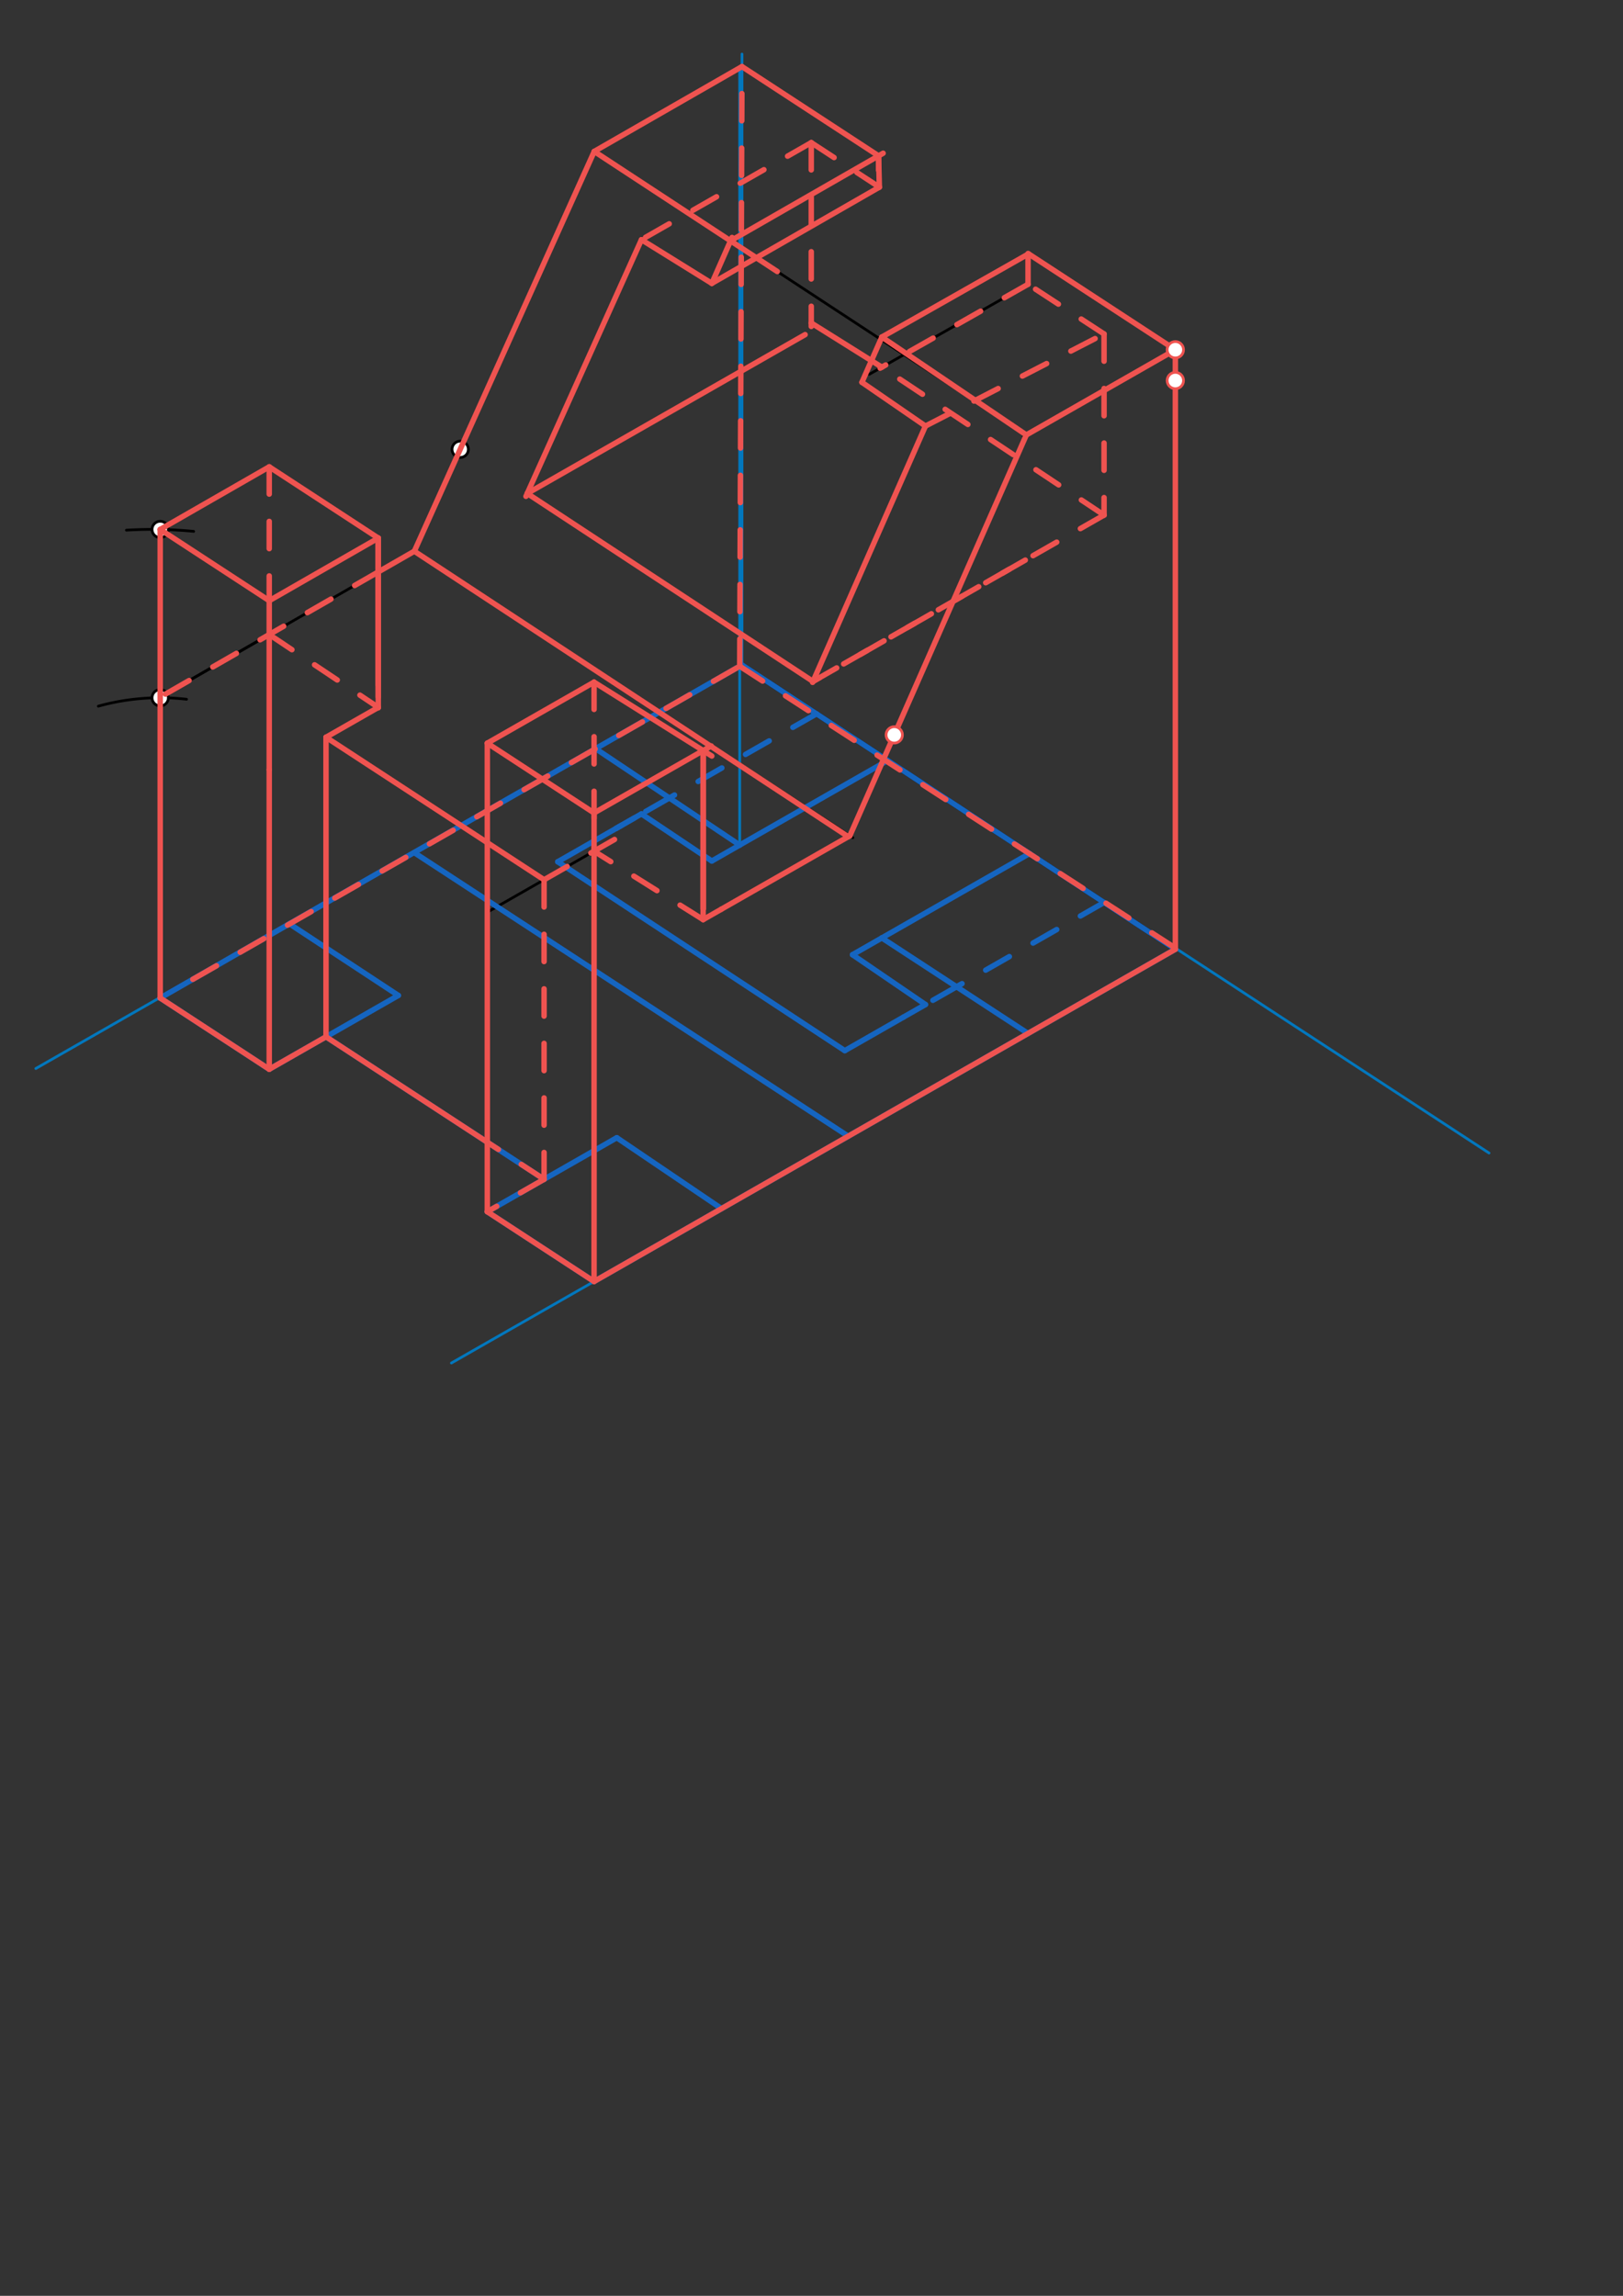 <svg xmlns="http://www.w3.org/2000/svg" class="svg--1it" height="100%" preserveAspectRatio="xMidYMid meet" viewBox="0 0 595.276 841.89" width="100%"><rect x="0" y="0" width="595.276" height="841.89" fill="#333333" stroke="none"/><defs><marker id="marker-arrow" markerHeight="16" markerUnits="userSpaceOnUse" markerWidth="24" orient="auto-start-reverse" refX="24" refY="4" viewBox="0 0 24 8"><path d="M 0 0 L 24 4 L 0 8 z" stroke="inherit"></path></marker></defs><g class="aux-layer--1FB"><g class="element--2qn"><line stroke="#0277BD" stroke-dasharray="none" stroke-linecap="round" stroke-width="1" x1="272.141" x2="272.141" y1="243.828" y2="19.828"></line></g><g class="element--2qn"><line stroke="#0277BD" stroke-dasharray="none" stroke-linecap="round" stroke-width="1" x1="272.141" x2="13.141" y1="243.828" y2="391.828"></line></g><g class="element--2qn"><line stroke="#0277BD" stroke-dasharray="none" stroke-linecap="round" stroke-width="1" x1="272.141" x2="546.141" y1="243.828" y2="422.828"></line></g><g class="element--2qn"><line stroke="#0277BD" stroke-dasharray="none" stroke-linecap="round" stroke-width="1" x1="431.088" x2="165.568" y1="348.1" y2="499.826"></line></g><g class="element--2qn"><line stroke="#0277BD" stroke-dasharray="10" stroke-linecap="round" stroke-width="1" x1="271.306" x2="325.849" y1="309.888" y2="278.721"></line></g><g class="element--2qn"><line stroke="#0277BD" stroke-dasharray="10" stroke-linecap="round" stroke-width="1" x1="323.439" x2="378.08" y1="343.946" y2="312.723"></line></g><g class="element--2qn"><line stroke="#0277BD" stroke-dasharray="none" stroke-linecap="round" stroke-width="1" x1="98.75" x2="146.104" y1="392.097" y2="365.038"></line></g><g class="element--2qn"><line stroke="#0277BD" stroke-dasharray="none" stroke-linecap="round" stroke-width="1" x1="271.306" x2="260.96" y1="309.888" y2="315.805"></line></g><g class="element--2qn"><line stroke="#0277BD" stroke-dasharray="none" stroke-linecap="round" stroke-width="1" x1="271.306" x2="271.306" y1="309.888" y2="24.414"></line></g><g class="element--2qn"><path d="M 36.065 258.959 A 85.039 85.039 0 0 1 68.418 256.425" fill="none" stroke="#000000" stroke-dasharray="none" stroke-linecap="round" stroke-width="1"></path></g><g class="element--2qn"><line stroke="#000000" stroke-dasharray="none" stroke-linecap="round" stroke-width="1" x1="58.363" x2="104.928" y1="255.876" y2="229.143"></line></g><g class="element--2qn"><line stroke="#000000" stroke-dasharray="none" stroke-linecap="round" stroke-width="1" x1="58.363" x2="152.031" y1="255.876" y2="202.102"></line></g><g class="element--2qn"><line stroke="#000000" stroke-dasharray="none" stroke-linecap="round" stroke-width="1" x1="151.97" x2="312.799" y1="202.136" y2="307.204"></line></g><g class="element--2qn"><line stroke="#000000" stroke-dasharray="none" stroke-linecap="round" stroke-width="1" x1="178.732" x2="225.788" y1="334.511" y2="307.621"></line></g><g class="element--2qn"><path d="M 46.36 194.416 A 157.287 157.287 0 0 1 71.025 194.857" fill="none" stroke="#000000" stroke-dasharray="none" stroke-linecap="round" stroke-width="1"></path></g><g class="element--2qn"><line stroke="#000000" stroke-dasharray="none" stroke-linecap="round" stroke-width="1" x1="178.732" x2="218.374" y1="272.529" y2="249.876"></line></g><g class="element--2qn"><line stroke="#000000" stroke-dasharray="none" stroke-linecap="round" stroke-width="1" x1="272.141" x2="217.957" y1="24.421" y2="55.528"></line></g><g class="element--2qn"><line stroke="#000000" stroke-dasharray="none" stroke-linecap="round" stroke-width="1" x1="431.088" x2="375.411" y1="128.259" y2="160.075"></line></g><g class="element--2qn"><line stroke="#000000" stroke-dasharray="none" stroke-linecap="round" stroke-width="1" x1="217.957" x2="376.706" y1="55.528" y2="159.669"></line></g><g class="element--2qn"><line stroke="#000000" stroke-dasharray="none" stroke-linecap="round" stroke-width="1" x1="377.058" x2="322.955" y1="92.962" y2="123.878"></line></g><g class="element--2qn"><line stroke="#000000" stroke-dasharray="none" stroke-linecap="round" stroke-width="1" x1="377.058" x2="318.827" y1="104.251" y2="137.264"></line></g><g class="element--2qn"><line stroke="#000000" stroke-dasharray="none" stroke-linecap="round" stroke-width="1" x1="322.531" x2="261.078" y1="68.63" y2="103.91"></line></g><g class="element--2qn"><circle cx="58.759" cy="255.875" r="3" stroke="#000000" stroke-width="1" fill="#ffffff"></circle>}</g><g class="element--2qn"><circle cx="58.759" cy="194.153" r="3" stroke="#000000" stroke-width="1" fill="#ffffff"></circle>}</g><g class="element--2qn"><circle cx="168.789" cy="164.768" r="3" stroke="#000000" stroke-width="1" fill="#ffffff"></circle>}</g></g><g class="main-layer--3Vd"><g class="element--2qn"><line stroke="#000000" stroke-dasharray="none" stroke-linecap="round" stroke-width="2" x1="272.141" x2="431.088" y1="243.828" y2="348.1"></line></g><g class="element--2qn"><line stroke="#1565C0" stroke-dasharray="none" stroke-linecap="round" stroke-width="2" x1="272.141" x2="431.088" y1="243.828" y2="348.1"></line></g><g class="element--2qn"><line stroke="#1565C0" stroke-dasharray="none" stroke-linecap="round" stroke-width="2" x1="431.088" x2="217.888" y1="348.1" y2="469.928"></line></g><g class="element--2qn"><line stroke="#1565C0" stroke-dasharray="none" stroke-linecap="round" stroke-width="2" x1="217.888" x2="178.732" y1="469.928" y2="444.348"></line></g><g class="element--2qn"><line stroke="#1565C0" stroke-dasharray="none" stroke-linecap="round" stroke-width="2" x1="178.732" x2="226.224" y1="444.348" y2="417.209"></line></g><g class="element--2qn"><line stroke="#1565C0" stroke-dasharray="none" stroke-linecap="round" stroke-width="2" x1="264.635" x2="226.224" y1="443.216" y2="417.209"></line></g><g class="element--2qn"><line stroke="#1565C0" stroke-dasharray="none" stroke-linecap="round" stroke-width="2" x1="199.551" x2="119.57" y1="432.451" y2="380.2"></line></g><g class="element--2qn"><line stroke="#1565C0" stroke-dasharray="none" stroke-linecap="round" stroke-width="2" x1="98.75" x2="146.104" y1="392.097" y2="365.038"></line></g><g class="element--2qn"><line stroke="#1565C0" stroke-dasharray="none" stroke-linecap="round" stroke-width="2" x1="146.104" x2="106.149" y1="365.038" y2="338.766"></line></g><g class="element--2qn"><line stroke="#1565C0" stroke-dasharray="none" stroke-linecap="round" stroke-width="2" x1="106.149" x2="58.759" y1="338.766" y2="365.972"></line></g><g class="element--2qn"><line stroke="#1565C0" stroke-dasharray="none" stroke-linecap="round" stroke-width="2" x1="58.759" x2="98.75" y1="365.972" y2="392.097"></line></g><g class="element--2qn"><line stroke="#1565C0" stroke-dasharray="none" stroke-linecap="round" stroke-width="2" x1="106.149" x2="272.141" y1="338.766" y2="243.828"></line></g><g class="element--2qn"><line stroke="#1565C0" stroke-dasharray="none" stroke-linecap="round" stroke-width="2" x1="218.458" x2="271.306" y1="274.532" y2="309.888"></line></g><g class="element--2qn"><line stroke="#1565C0" stroke-dasharray="none" stroke-linecap="round" stroke-width="2" x1="325.571" x2="271.306" y1="278.879" y2="309.888"></line></g><g class="element--2qn"><line stroke="#1565C0" stroke-dasharray="none" stroke-linecap="round" stroke-width="2" x1="377.589" x2="323.439" y1="313.004" y2="343.946"></line></g><g class="element--2qn"><line stroke="#1565C0" stroke-dasharray="none" stroke-linecap="round" stroke-width="2" x1="323.439" x2="377.058" y1="343.946" y2="378.974"></line></g><g class="element--2qn"><line stroke="#1565C0" stroke-dasharray="10" stroke-linecap="round" stroke-width="2" x1="404.939" x2="350.85" y1="330.945" y2="361.853"></line></g><g class="element--2qn"><line stroke="#1565C0" stroke-dasharray="10" stroke-linecap="round" stroke-width="2" x1="299.486" x2="245.494" y1="261.767" y2="292.62"></line></g><g class="element--2qn"><line stroke="#1565C0" stroke-dasharray="none" stroke-linecap="round" stroke-width="2" x1="271.306" x2="261.078" y1="309.888" y2="315.738"></line></g><g class="element--2qn"><line stroke="#1565C0" stroke-dasharray="none" stroke-linecap="round" stroke-width="2" x1="323.439" x2="312.673" y1="343.946" y2="350.099"></line></g><g class="element--2qn"><line stroke="#1565C0" stroke-dasharray="none" stroke-linecap="round" stroke-width="2" x1="261.078" x2="235.266" y1="315.738" y2="298.469"></line></g><g class="element--2qn"><line stroke="#1565C0" stroke-dasharray="none" stroke-linecap="round" stroke-width="2" x1="235.266" x2="225.97" y1="298.469" y2="303.786"></line></g><g class="element--2qn"><line stroke="#1565C0" stroke-dasharray="none" stroke-linecap="round" stroke-width="2" x1="312.673" x2="339.435" y1="350.099" y2="368.376"></line></g><g class="element--2qn"><line stroke="#1565C0" stroke-dasharray="none" stroke-linecap="round" stroke-width="2" x1="339.435" x2="331.414" y1="368.376" y2="372.959"></line></g><g class="element--2qn"><line stroke="#1565C0" stroke-dasharray="10" stroke-linecap="round" stroke-width="2" x1="245.494" x2="225.97" y1="292.62" y2="303.786"></line></g><g class="element--2qn"><line stroke="#1565C0" stroke-dasharray="10" stroke-linecap="round" stroke-width="2" x1="350.85" x2="339.435" y1="361.853" y2="368.376"></line></g><g class="element--2qn"><line stroke="#1565C0" stroke-dasharray="none" stroke-linecap="round" stroke-width="2" x1="232.661" x2="204.568" y1="299.96" y2="316.013"></line></g><g class="element--2qn"><line stroke="#1565C0" stroke-dasharray="none" stroke-linecap="round" stroke-width="2" x1="331.414" x2="309.845" y1="372.959" y2="385.284"></line></g><g class="element--2qn"><line stroke="#1565C0" stroke-dasharray="none" stroke-linecap="round" stroke-width="2" x1="204.568" x2="309.845" y1="316.013" y2="385.284"></line></g><g class="element--2qn"><line stroke="#1565C0" stroke-dasharray="none" stroke-linecap="round" stroke-width="2" x1="151.97" x2="311.15" y1="312.687" y2="416.677"></line></g><g class="element--2qn"><line stroke="#EF5350" stroke-dasharray="none" stroke-linecap="round" stroke-width="2" x1="58.759" x2="58.759" y1="194.153" y2="365.972"></line></g><g class="element--2qn"><line stroke="#EF5350" stroke-dasharray="none" stroke-linecap="round" stroke-width="2" x1="98.75" x2="58.759" y1="392.097" y2="365.972"></line></g><g class="element--2qn"><line stroke="#EF5350" stroke-dasharray="none" stroke-linecap="round" stroke-width="2" x1="98.75" x2="98.75" y1="392.097" y2="282.26"></line></g><g class="element--2qn"><line stroke="#EF5350" stroke-dasharray="none" stroke-linecap="round" stroke-width="2" x1="119.57" x2="199.551" y1="270.363" y2="322.614"></line></g><g class="element--2qn"><line stroke="#EF5350" stroke-dasharray="none" stroke-linecap="round" stroke-width="2" x1="58.759" x2="98.75" y1="194.153" y2="171.195"></line></g><g class="element--2qn"><line stroke="#EF5350" stroke-dasharray="none" stroke-linecap="round" stroke-width="2" x1="178.732" x2="217.888" y1="272.529" y2="298.11"></line></g><g class="element--2qn"><line stroke="#EF5350" stroke-dasharray="none" stroke-linecap="round" stroke-width="2" x1="178.732" x2="217.888" y1="272.529" y2="250.154"></line></g><g class="element--2qn"><line stroke="#EF5350" stroke-dasharray="none" stroke-linecap="round" stroke-width="2" x1="217.888" x2="261.078" y1="250.154" y2="277.24"></line></g><g class="element--2qn"><line stroke="#EF5350" stroke-dasharray="none" stroke-linecap="round" stroke-width="2" x1="264.555" x2="311.699" y1="333.425" y2="306.485"></line></g><g class="element--2qn"><line stroke="#EF5350" stroke-dasharray="none" stroke-linecap="round" stroke-width="2" x1="311.117" x2="151.97" y1="306.818" y2="202.136"></line></g><g class="element--2qn"><line stroke="#EF5350" stroke-dasharray="none" stroke-linecap="round" stroke-width="2" x1="98.75" x2="98.75" y1="282.26" y2="220.279"></line></g><g class="element--2qn"><line stroke="#EF5350" stroke-dasharray="none" stroke-linecap="round" stroke-width="2" x1="138.742" x2="138.742" y1="197.32" y2="255.594"></line></g><g class="element--2qn"><line stroke="#EF5350" stroke-dasharray="none" stroke-linecap="round" stroke-width="2" x1="138.742" x2="138.742" y1="197.32" y2="251.233"></line></g><g class="element--2qn"><line stroke="#EF5350" stroke-dasharray="none" stroke-linecap="round" stroke-width="2" x1="138.742" x2="119.57" y1="259.408" y2="270.363"></line></g><g class="element--2qn"><line stroke="#EF5350" stroke-dasharray="none" stroke-linecap="round" stroke-width="2" x1="178.732" x2="178.732" y1="272.529" y2="444.348"></line></g><g class="element--2qn"><line stroke="#EF5350" stroke-dasharray="none" stroke-linecap="round" stroke-width="2" x1="217.888" x2="217.888" y1="298.11" y2="469.928"></line></g><g class="element--2qn"><line stroke="#EF5350" stroke-dasharray="none" stroke-linecap="round" stroke-width="2" x1="217.888" x2="260.873" y1="298.11" y2="273.547"></line></g><g class="element--2qn"><line stroke="#EF5350" stroke-dasharray="none" stroke-linecap="round" stroke-width="2" x1="217.888" x2="431.088" y1="469.928" y2="348.1"></line></g><g class="element--2qn"><line stroke="#EF5350" stroke-dasharray="none" stroke-linecap="round" stroke-width="2" x1="98.75" x2="119.57" y1="392.097" y2="380.2"></line></g><g class="element--2qn"><line stroke="#EF5350" stroke-dasharray="none" stroke-linecap="round" stroke-width="2" x1="119.57" x2="178.732" y1="380.2" y2="418.849"></line></g><g class="element--2qn"><line stroke="#EF5350" stroke-dasharray="none" stroke-linecap="round" stroke-width="2" x1="119.57" x2="119.57" y1="270.363" y2="380.2"></line></g><g class="element--2qn"><line stroke="#EF5350" stroke-dasharray="10" stroke-linecap="round" stroke-width="2" x1="199.551" x2="199.551" y1="322.614" y2="432.451"></line></g><g class="element--2qn"><line stroke="#EF5350" stroke-dasharray="10" stroke-linecap="round" stroke-width="2" x1="199.551" x2="178.732" y1="432.451" y2="418.849"></line></g><g class="element--2qn"><line stroke="#EF5350" stroke-dasharray="10" stroke-linecap="round" stroke-width="2" x1="199.551" x2="178.732" y1="432.451" y2="444.348"></line></g><g class="element--2qn"><line stroke="#EF5350" stroke-dasharray="none" stroke-linecap="round" stroke-width="2" x1="98.75" x2="138.742" y1="220.279" y2="197.32"></line></g><g class="element--2qn"><line stroke="#EF5350" stroke-dasharray="none" stroke-linecap="round" stroke-width="2" x1="138.742" x2="138.742" y1="197.32" y2="259.556"></line></g><g class="element--2qn"><line stroke="#EF5350" stroke-dasharray="none" stroke-linecap="round" stroke-width="2" x1="178.732" x2="217.888" y1="444.348" y2="469.928"></line></g><g class="element--2qn"><line stroke="#EF5350" stroke-dasharray="none" stroke-linecap="round" stroke-width="2" x1="376.434" x2="311.699" y1="159.49" y2="306.485"></line></g><g class="element--2qn"><line stroke="#EF5350" stroke-dasharray="none" stroke-linecap="round" stroke-width="2" x1="376.434" x2="431.088" y1="159.49" y2="128.259"></line></g><g class="element--2qn"><line stroke="#EF5350" stroke-dasharray="none" stroke-linecap="round" stroke-width="2" x1="431.088" x2="431.088" y1="128.259" y2="348.1"></line></g><g class="element--2qn"><line stroke="#EF5350" stroke-dasharray="none" stroke-linecap="round" stroke-width="2" x1="431.088" x2="377.058" y1="128.259" y2="92.962"></line></g><g class="element--2qn"><line stroke="#EF5350" stroke-dasharray="none" stroke-linecap="round" stroke-width="2" x1="377.255" x2="323.439" y1="93.091" y2="123.601"></line></g><g class="element--2qn"><line stroke="#EF5350" stroke-dasharray="none" stroke-linecap="round" stroke-width="2" x1="323.439" x2="376.434" y1="123.601" y2="159.49"></line></g><g class="element--2qn"><line stroke="#EF5350" stroke-dasharray="none" stroke-linecap="round" stroke-width="2" x1="285.102" x2="217.957" y1="99.576" y2="55.528"></line></g><g class="element--2qn"><line stroke="#EF5350" stroke-dasharray="none" stroke-linecap="round" stroke-width="2" x1="217.957" x2="272.141" y1="55.528" y2="24.421"></line></g><g class="element--2qn"><line stroke="#EF5350" stroke-dasharray="none" stroke-linecap="round" stroke-width="2" x1="217.957" x2="151.97" y1="55.528" y2="202.136"></line></g><g class="element--2qn"><line stroke="#EF5350" stroke-dasharray="none" stroke-linecap="round" stroke-width="2" x1="323.439" x2="316.13" y1="123.601" y2="140.199"></line></g><g class="element--2qn"><line stroke="#EF5350" stroke-dasharray="none" stroke-linecap="round" stroke-width="2" x1="235.266" x2="192.906" y1="87.897" y2="182.012"></line></g><g class="element--2qn"><line stroke="#EF5350" stroke-dasharray="none" stroke-linecap="round" stroke-width="2" x1="339.435" x2="298.039" y1="156.233" y2="250.232"></line></g><g class="element--2qn"><line stroke="#EF5350" stroke-dasharray="none" stroke-linecap="round" stroke-width="2" x1="193.385" x2="298.192" y1="180.947" y2="249.886"></line></g><g class="element--2qn"><line stroke="#EF5350" stroke-dasharray="none" stroke-linecap="round" stroke-width="2" x1="193.385" x2="295.304" y1="180.947" y2="122.708"></line></g><g class="element--2qn"><line stroke="#EF5350" stroke-dasharray="10" stroke-linecap="round" stroke-width="2" x1="298.192" x2="376.051" y1="249.886" y2="205.394"></line></g><g class="element--2qn"><line stroke="#EF5350" stroke-dasharray="10" stroke-linecap="round" stroke-width="2" x1="377.058" x2="377.058" y1="104.251" y2="93.203"></line></g><g class="element--2qn"><line stroke="#EF5350" stroke-dasharray="10" stroke-linecap="round" stroke-width="2" x1="339.435" x2="404.939" y1="156.233" y2="122.466"></line></g><g class="element--2qn"><line stroke="#EF5350" stroke-dasharray="10" stroke-linecap="round" stroke-width="2" x1="404.939" x2="377.058" y1="122.466" y2="104.251"></line></g><g class="element--2qn"><line stroke="#EF5350" stroke-dasharray="10" stroke-linecap="round" stroke-width="2" x1="377.058" x2="322.807" y1="104.251" y2="135.008"></line></g><g class="element--2qn"><line stroke="#EF5350" stroke-dasharray="10" stroke-linecap="round" stroke-width="2" x1="404.939" x2="404.939" y1="122.466" y2="188.887"></line></g><g class="element--2qn"><line stroke="#EF5350" stroke-dasharray="10" stroke-linecap="round" stroke-width="2" x1="404.939" x2="323.439" y1="188.887" y2="134.649"></line></g><g class="element--2qn"><line stroke="#EF5350" stroke-dasharray="10" stroke-linecap="round" stroke-width="2" x1="297.547" x2="297.547" y1="52.308" y2="119.709"></line></g><g class="element--2qn"><line stroke="#EF5350" stroke-dasharray="none" stroke-linecap="round" stroke-width="2" x1="297.547" x2="323.439" y1="118.437" y2="134.649"></line></g><g class="element--2qn"><line stroke="#EF5350" stroke-dasharray="10" stroke-linecap="round" stroke-width="2" x1="217.888" x2="217.888" y1="250.154" y2="312.136"></line></g><g class="element--2qn"><line stroke="#EF5350" stroke-dasharray="10" stroke-linecap="round" stroke-width="2" x1="225.398" x2="199.551" y1="307.844" y2="322.614"></line></g><g class="element--2qn"><line stroke="#EF5350" stroke-dasharray="none" stroke-linecap="round" stroke-width="2" x1="98.75" x2="138.742" y1="171.195" y2="197.32"></line></g><g class="element--2qn"><line stroke="#EF5350" stroke-dasharray="none" stroke-linecap="round" stroke-width="2" x1="151.97" x2="138.742" y1="202.136" y2="209.731"></line></g><g class="element--2qn"><line stroke="#EF5350" stroke-dasharray="10" stroke-linecap="round" stroke-width="2" x1="138.742" x2="58.759" y1="209.731" y2="255.648"></line></g><g class="element--2qn"><line stroke="#EF5350" stroke-dasharray="10" stroke-linecap="round" stroke-width="2" x1="98.75" x2="98.75" y1="171.195" y2="220.279"></line></g><g class="element--2qn"><line stroke="#EF5350" stroke-dasharray="10" stroke-linecap="round" stroke-width="2" x1="70.724" x2="271.306" y1="359.123" y2="244.306"></line></g><g class="element--2qn"><line stroke="#EF5350" stroke-dasharray="10" stroke-linecap="round" stroke-width="2" x1="271.306" x2="272.141" y1="244.306" y2="24.421"></line></g><g class="element--2qn"><line stroke="#EF5350" stroke-dasharray="10" stroke-linecap="round" stroke-width="2" x1="271.306" x2="431.088" y1="244.306" y2="347.666"></line></g><g class="element--2qn"><line stroke="#EF5350" stroke-dasharray="none" stroke-linecap="round" stroke-width="2" x1="58.759" x2="98.75" y1="194.153" y2="220.279"></line></g><g class="element--2qn"><line stroke="#EF5350" stroke-dasharray="none" stroke-linecap="round" stroke-width="2" x1="257.898" x2="257.898" y1="275.247" y2="333.379"></line></g><g class="element--2qn"><line stroke="#EF5350" stroke-dasharray="none" stroke-linecap="round" stroke-width="2" x1="257.898" x2="257.898" y1="275.247" y2="333.379"></line></g><g class="element--2qn"><line stroke="#EF5350" stroke-dasharray="none" stroke-linecap="round" stroke-width="2" x1="257.898" x2="257.898" y1="313.611" y2="333.379"></line></g><g class="element--2qn"><line stroke="#EF5350" stroke-dasharray="10" stroke-linecap="round" stroke-width="2" x1="257.898" x2="217.888" y1="337.228" y2="312.136"></line></g><g class="element--2qn"><line stroke="#EF5350" stroke-dasharray="10" stroke-linecap="round" stroke-width="2" x1="297.547" x2="235.266" y1="52.308" y2="87.897"></line></g><g class="element--2qn"><line stroke="#EF5350" stroke-dasharray="none" stroke-linecap="round" stroke-width="2" x1="316.13" x2="339.435" y1="140.199" y2="156.233"></line></g><g class="element--2qn"><line stroke="#EF5350" stroke-dasharray="none" stroke-linecap="round" stroke-width="2" x1="257.898" x2="264.555" y1="337.228" y2="333.425"></line></g><g class="element--2qn"><line stroke="#EF5350" stroke-dasharray="none" stroke-linecap="round" stroke-width="2" x1="257.898" x2="257.898" y1="275.247" y2="337.228"></line></g><g class="element--2qn"><line stroke="#EF5350" stroke-dasharray="10" stroke-linecap="round" stroke-width="2" x1="98.75" x2="138.742" y1="232.689" y2="259.408"></line></g><g class="element--2qn"><line stroke="#EF5350" stroke-dasharray="none" stroke-linecap="round" stroke-width="2" x1="261.078" x2="268.49" y1="103.91" y2="87.08"></line></g><g class="element--2qn"><line stroke="#EF5350" stroke-dasharray="none" stroke-linecap="round" stroke-width="2" x1="267.943" x2="323.91" y1="88.32" y2="56.19"></line></g><g class="element--2qn"><line stroke="#EF5350" stroke-dasharray="none" stroke-linecap="round" stroke-width="2" x1="322.238" x2="322.238" y1="57.149" y2="62.43"></line></g><g class="element--2qn"><line stroke="#EF5350" stroke-dasharray="none" stroke-linecap="round" stroke-width="2" x1="322.531" x2="261.078" y1="68.63" y2="103.91"></line></g><g class="element--2qn"><line stroke="#EF5350" stroke-dasharray="none" stroke-linecap="round" stroke-width="2" x1="235.266" x2="261.078" y1="87.897" y2="103.91"></line></g><g class="element--2qn"><line stroke="#EF5350" stroke-dasharray="none" stroke-linecap="round" stroke-width="2" x1="322.238" x2="272.141" y1="57.149" y2="24.421"></line></g><g class="element--2qn"><line stroke="#EF5350" stroke-dasharray="none" stroke-linecap="round" stroke-width="2" x1="322.238" x2="322.531" y1="57.149" y2="68.63"></line></g><g class="element--2qn"><line stroke="#EF5350" stroke-dasharray="10" stroke-linecap="round" stroke-width="2" x1="297.547" x2="322.531" y1="52.308" y2="68.63"></line></g><g class="element--2qn"><line stroke="#EF5350" stroke-dasharray="10" stroke-linecap="round" stroke-width="2" x1="404.939" x2="298.192" y1="188.887" y2="249.886"></line></g><g class="element--2qn"><circle cx="327.992" cy="269.487" r="3" stroke="#EF5350" stroke-width="1" fill="#ffffff"></circle>}</g><g class="element--2qn"><circle cx="431.088" cy="139.549" r="3" stroke="#EF5350" stroke-width="1" fill="#ffffff"></circle>}</g><g class="element--2qn"><circle cx="431.088" cy="128.259" r="3" stroke="#EF5350" stroke-width="1" fill="#ffffff"></circle>}</g></g><g class="snaps-layer--2PT"></g><g class="temp-layer--rAP"></g></svg>